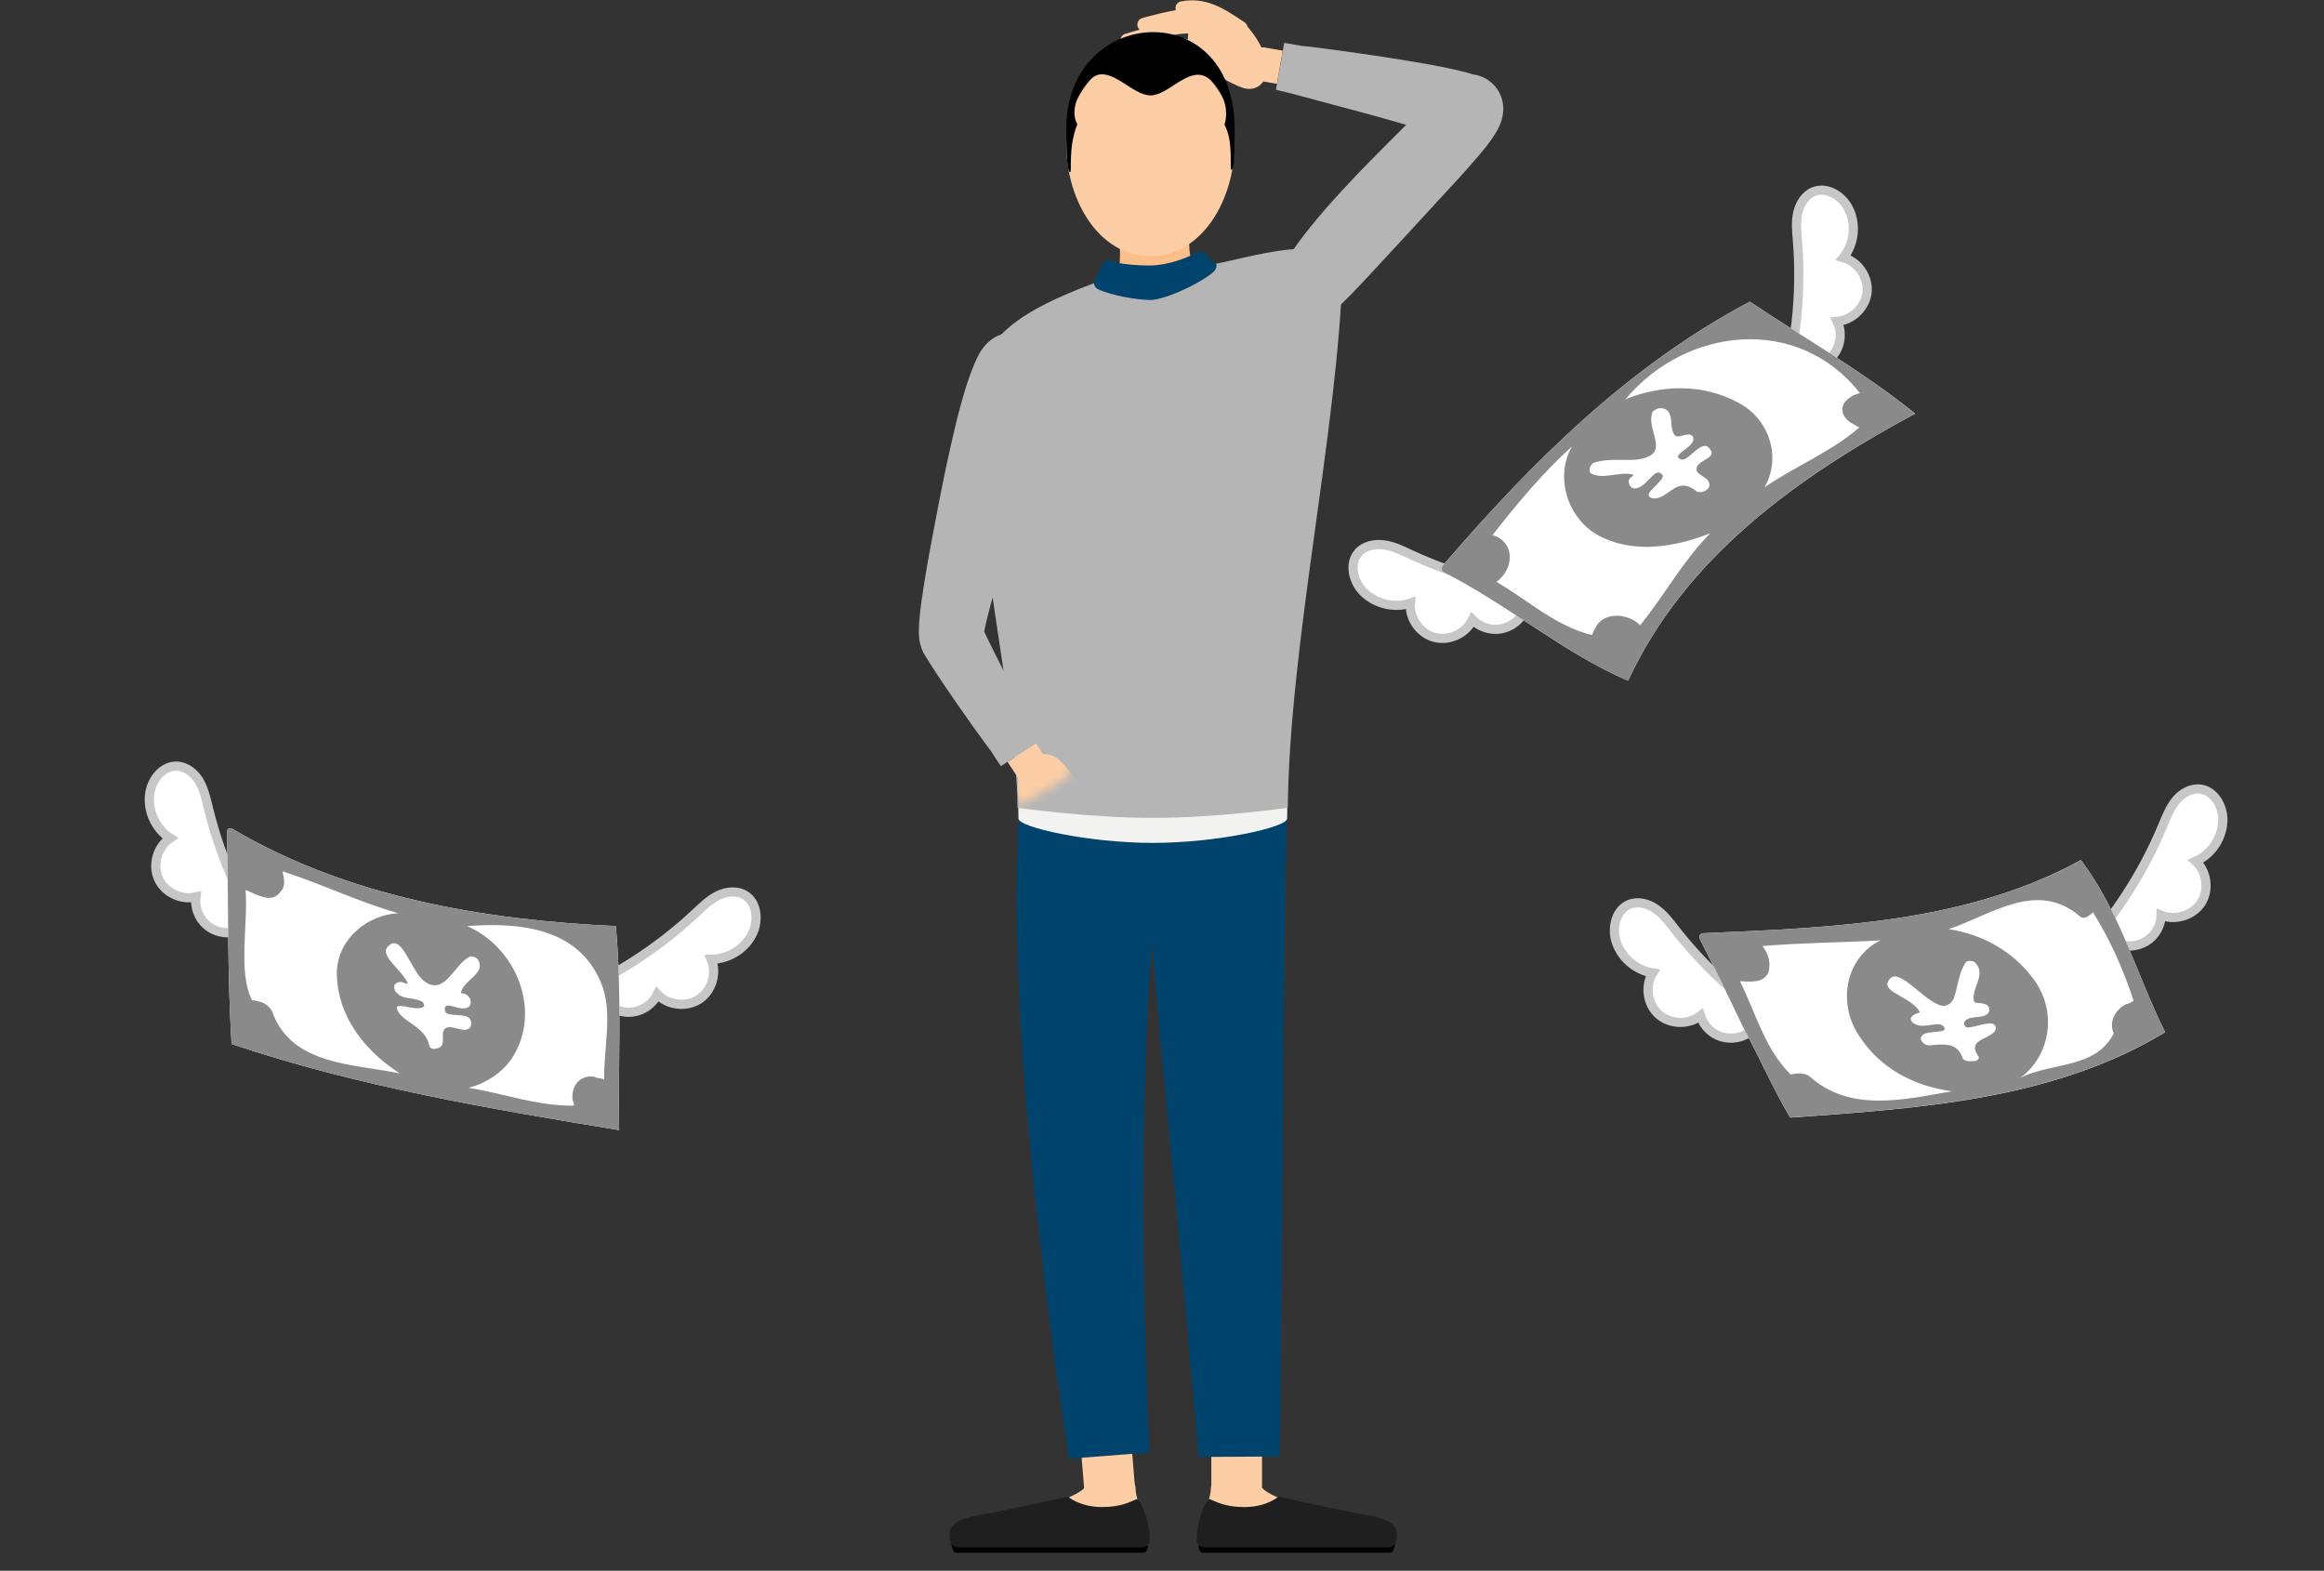 <svg width="253" height="171" viewBox="0 0 253 171" fill="none" xmlns="http://www.w3.org/2000/svg">
<rect x="0" y="0" width="253" height="171" fill="#333333" stroke="none"/>
<g clip-path="url(#clip0_2006_12943)">
<path d="M225.988 104.319C229.991 100.144 233.221 95.237 235.436 89.905C235.836 88.961 236.21 87.977 236.85 87.179C237.491 86.381 238.491 85.783 239.519 85.902C241.013 86.075 241.961 87.684 241.987 89.174C242.014 91.102 240.813 92.977 239.038 93.761C240.253 94.878 240.52 96.886 239.639 98.269C238.758 99.652 236.81 100.263 235.275 99.638C235.249 100.769 234.622 101.872 233.648 102.471C232.673 103.069 231.419 103.162 230.378 102.697" fill="white"/>
<path d="M225.988 104.319C229.991 100.144 233.221 95.237 235.436 89.905C235.836 88.961 236.21 87.977 236.85 87.179C237.491 86.381 238.491 85.783 239.519 85.902C241.013 86.075 241.961 87.684 241.987 89.174C242.014 91.102 240.813 92.977 239.038 93.761C240.253 94.878 240.52 96.886 239.639 98.269C238.758 99.652 236.81 100.263 235.275 99.638C235.249 100.769 234.622 101.872 233.648 102.471C232.673 103.069 231.419 103.162 230.378 102.697" stroke="#C7C7C7" stroke-miterlimit="10"/>
<path d="M195.326 112.616C190.348 109.651 185.945 105.768 182.382 101.221C181.755 100.41 181.128 99.572 180.287 98.974C179.447 98.375 178.326 98.069 177.378 98.455C175.991 99.013 175.497 100.822 175.87 102.271C176.351 104.133 178.019 105.635 179.927 105.915C179.046 107.311 179.326 109.319 180.554 110.422C181.782 111.526 183.81 111.606 185.118 110.582C185.451 111.672 186.345 112.563 187.439 112.882C188.534 113.201 189.775 112.962 190.655 112.231" fill="white"/>
<path d="M195.326 112.616C190.348 109.651 185.945 105.768 182.382 101.221C181.755 100.41 181.128 99.572 180.287 98.974C179.447 98.375 178.326 98.069 177.378 98.455C175.991 99.013 175.497 100.822 175.87 102.271C176.351 104.133 178.019 105.635 179.927 105.915C179.046 107.311 179.326 109.319 180.554 110.422C181.782 111.526 183.81 111.606 185.118 110.582C185.451 111.672 186.345 112.563 187.439 112.882C188.534 113.201 189.775 112.962 190.655 112.231" stroke="#C7C7C7" stroke-miterlimit="10"/>
<path d="M189.854 112.018C191.589 115.183 193.003 118.52 194.898 121.672C208.775 120.661 223.44 119.797 235.703 112.377C232.607 106.127 230.792 99.266 226.536 93.628C214.073 100.476 199.422 100.995 185.424 101.593C185.077 101.633 184.904 101.912 185.05 102.218C185.878 103.84 186.678 105.463 187.479 107.098" fill="white"/>
<path d="M226.55 93.628C214.087 100.476 199.435 100.995 185.438 101.593C185.091 101.633 184.917 101.912 185.064 102.218C185.891 103.84 186.692 105.463 187.493 107.098C188.28 108.734 189.067 110.369 189.854 112.005C191.589 115.169 193.004 118.507 194.898 121.659C208.776 120.648 223.44 119.784 235.703 112.364C232.608 106.114 230.793 99.253 226.536 93.615L226.55 93.628ZM196.94 117.137C196.606 116.898 196.166 116.872 195.659 116.858C195.405 116.885 195.165 116.925 194.952 116.991C192.11 114.185 191.162 110.303 189.414 106.819C190.548 106.872 192.003 107.058 192.523 105.848C192.803 104.851 192.523 103.814 191.869 102.989C196.193 102.63 200.383 102.617 204.706 102.378C200.983 104.226 200.076 108.933 202.171 112.417C204.479 116.26 208.349 118.254 212.512 118.8C207.375 119.677 201.397 121.193 196.953 117.137H196.94ZM215.381 114.97C215.488 115.196 215.354 115.396 215.114 115.489C214.54 115.555 213.846 115.608 213.646 115.169C213.072 113.388 211.445 113.693 210.07 113.8C209.496 113.866 208.736 113.135 209.336 112.643C210.057 112.151 211.978 112.537 211.671 111.858C211.151 110.941 209.363 112.218 208.255 111.353C207.602 110.742 208.429 110.382 209.016 110.21C208.189 108.587 205 108.069 205.52 106.899C206.427 104.864 209.096 108.68 211.124 109.412C211.791 109.691 212.392 109.305 212.659 108.774C213.193 107.377 213.166 105.941 214.073 104.678C214.313 104.585 214.594 104.585 214.874 104.678C216.475 105.981 214.434 107.696 214.927 109.066C215.034 109.292 216.182 109.053 216.502 109.625C216.609 109.851 216.595 110.063 216.462 110.276C215.848 110.994 214.514 110.462 213.886 111.18C213.753 111.393 213.846 111.832 214.193 111.858C215.221 111.832 217.116 110.874 217.276 111.858C217.302 113.162 213.9 112.922 215.368 114.983L215.381 114.97ZM231.407 109.345C230.166 109.984 229.579 111.406 230.112 112.497C228.151 116.406 223.307 115.608 219.931 117.35C223.347 114.81 223.921 109.984 221.372 106.58C219.144 103.534 215.714 101.673 212.125 101.154C216.622 99.678 221.692 95.756 226.363 99.705C226.79 100.184 227.377 99.758 227.857 99.332C229.752 102.364 231.18 105.596 232.261 108.92C232.261 109.026 231.794 109.239 231.407 109.345Z" fill="#8A8A8A"/>
<path d="M193.84 43.367C195.508 37.835 196.135 31.998 195.681 26.253C195.601 25.23 195.481 24.192 195.708 23.182C195.935 22.171 196.535 21.2 197.509 20.841C198.91 20.323 200.498 21.32 201.206 22.637C202.113 24.339 201.886 26.559 200.672 28.049C202.273 28.487 203.421 30.163 203.26 31.798C203.1 33.434 201.646 34.857 200.005 34.99C200.498 36.014 200.432 37.277 199.858 38.247C199.284 39.218 198.19 39.87 197.056 39.936" fill="white"/>
<path d="M193.84 43.367C195.508 37.835 196.135 31.998 195.681 26.253C195.601 25.23 195.481 24.192 195.708 23.182C195.935 22.171 196.535 21.2 197.509 20.841C198.91 20.323 200.498 21.32 201.206 22.637C202.113 24.339 201.886 26.559 200.672 28.049C202.273 28.487 203.421 30.163 203.26 31.798C203.1 33.434 201.646 34.857 200.005 34.99C200.498 36.014 200.432 37.277 199.858 38.247C199.284 39.218 198.19 39.87 197.056 39.936" stroke="#C7C7C7" stroke-miterlimit="10"/>
<path d="M170.329 64.656C164.551 64.27 158.84 62.807 153.596 60.374C152.662 59.935 151.728 59.47 150.701 59.324C149.673 59.177 148.539 59.403 147.872 60.175C146.884 61.305 147.271 63.14 148.259 64.257C149.54 65.693 151.715 66.278 153.543 65.653C153.396 67.288 154.557 68.964 156.158 69.389C157.759 69.815 159.601 68.964 160.295 67.461C161.082 68.272 162.296 68.671 163.417 68.459C164.538 68.246 165.539 67.475 165.979 66.424" fill="white"/>
<path d="M170.329 64.656C164.551 64.27 158.84 62.807 153.596 60.374C152.662 59.935 151.728 59.47 150.701 59.324C149.673 59.177 148.539 59.403 147.872 60.175C146.884 61.305 147.271 63.14 148.259 64.257C149.54 65.693 151.715 66.278 153.543 65.653C153.396 67.288 154.557 68.964 156.158 69.389C157.759 69.815 159.601 68.964 160.295 67.461C161.082 68.272 162.296 68.671 163.417 68.459C164.538 68.246 165.539 67.475 165.979 66.424" stroke="#C7C7C7" stroke-miterlimit="10"/>
<path d="M190.491 32.849C177.348 39.777 166.739 50.321 157.119 61.517C156.865 61.783 156.892 62.129 157.185 62.302C164.057 65.773 170.356 71.171 177.241 74.11C183.459 60.64 195.789 51.864 208.492 45.029C202.821 40.455 196.536 36.878 190.504 32.849H190.491Z" fill="white"/>
<path d="M190.491 32.849C177.348 39.777 166.739 50.321 157.119 61.517C156.865 61.783 156.892 62.129 157.185 62.302C164.057 65.773 170.356 71.171 177.241 74.11C183.459 60.64 195.789 51.864 208.492 45.029C202.821 40.455 196.536 36.878 190.504 32.849H190.491ZM178.549 68.06C177.254 66.757 174.545 66.504 173.638 68.419C173.491 68.645 173.398 68.884 173.318 69.137C169.355 68.179 166.326 65.32 162.91 63.352C164.791 61.983 165.045 59.057 162.483 58.246C165.138 54.869 167.914 51.505 171.116 48.619C169.248 51.917 170.622 56.385 173.932 58.246C177.788 60.361 182.365 59.563 186.181 58.06C183.192 61.079 181.204 64.815 178.549 68.073V68.06ZM184.687 51.146C184.753 51.704 185.821 51.917 186.021 52.489C186.448 53.313 185.074 53.832 184.62 53.446C182.485 51.704 181.564 54.483 179.936 54.244C178.335 53.911 181.497 52.276 180.95 51.678C180.216 50.747 179.456 52.768 178.268 53.127C177.681 53.313 177.361 52.967 177.294 52.409C177.334 51.97 177.921 51.784 177.815 51.678C176.374 51.279 174.719 52.196 173.331 51.611C172.904 51.491 172.971 50.733 173.438 50.414C175.52 49.617 178.148 50.6 179.763 49.523C181.151 48.553 179.189 46.399 179.923 44.803C180.123 44.617 180.39 44.484 180.684 44.431C182.605 44.431 181.471 46.864 182.458 47.476C182.792 47.715 184.073 46.864 184.34 47.635C184.58 48.726 181.884 49.457 182.899 49.975C183.806 50.494 185.327 47.409 186.234 49.005C186.862 49.936 184.553 50.135 184.7 51.132L184.687 51.146ZM192.106 53.034C193.974 49.736 192.586 45.601 189.277 43.859C185.421 41.745 180.87 41.864 176.947 43.473C183.566 35.548 195.762 34.232 202.487 42.808C202.487 42.808 201.913 42.888 201.526 43.194C200.259 43.912 200.232 45.188 201.513 46.04C201.86 46.172 202.073 46.412 202.42 46.532C199.338 49.204 195.522 50.707 192.119 53.034H192.106Z" fill="#8A8A8A"/>
<path d="M61.156 108.683C66.534 106.528 71.498 103.364 75.714 99.415C76.461 98.71 77.209 97.978 78.129 97.513C79.05 97.048 80.211 96.915 81.092 97.447C82.373 98.204 82.586 100.079 81.999 101.449C81.239 103.217 79.357 104.441 77.422 104.428C78.076 105.943 77.489 107.885 76.101 108.789C74.713 109.693 72.698 109.454 71.564 108.244C71.071 109.268 70.043 110.012 68.909 110.172C67.775 110.331 66.587 109.893 65.84 109.042" fill="white"/>
<path d="M61.156 108.683C66.534 106.528 71.498 103.364 75.714 99.415C76.461 98.71 77.209 97.978 78.129 97.513C79.05 97.048 80.211 96.915 81.092 97.447C82.373 98.204 82.586 100.079 81.999 101.449C81.239 103.217 79.357 104.441 77.422 104.428C78.076 105.943 77.489 107.885 76.101 108.789C74.713 109.693 72.698 109.454 71.564 108.244C71.071 109.268 70.043 110.012 68.909 110.172C67.775 110.331 66.587 109.893 65.84 109.042" stroke="#C7C7C7" stroke-miterlimit="10"/>
<path d="M29.786 103.683C26.477 98.949 24.062 93.59 22.687 87.992C22.447 86.995 22.22 85.971 21.713 85.08C21.206 84.189 20.299 83.458 19.271 83.405C17.777 83.338 16.576 84.788 16.323 86.264C15.989 88.152 16.896 90.213 18.524 91.25C17.15 92.168 16.576 94.109 17.23 95.625C17.884 97.141 19.712 98.032 21.326 97.646C21.18 98.776 21.633 99.96 22.487 100.704C23.341 101.449 24.582 101.728 25.676 101.436" fill="white"/>
<path d="M29.786 103.683C26.477 98.949 24.062 93.59 22.687 87.992C22.447 86.995 22.22 85.971 21.713 85.08C21.206 84.189 20.299 83.458 19.271 83.405C17.777 83.338 16.576 84.788 16.323 86.264C15.989 88.152 16.896 90.213 18.524 91.25C17.15 92.168 16.576 94.109 17.23 95.625C17.884 97.141 19.712 98.032 21.326 97.646C21.18 98.776 21.633 99.96 22.487 100.704C23.341 101.449 24.582 101.728 25.676 101.436" stroke="#C7C7C7" stroke-miterlimit="10"/>
<path d="M67.056 100.824C52.631 100.146 37.927 97.673 25.33 90.253C24.983 90.08 24.703 90.226 24.703 90.572C24.89 98.191 24.73 105.97 25.21 113.656C38.861 118.257 53.245 120.703 67.403 123.03C67.283 115.624 67.723 108.217 67.043 100.824H67.056Z" fill="white"/>
<path d="M67.056 100.824C52.631 100.146 37.927 97.673 25.33 90.253C24.983 90.08 24.703 90.226 24.703 90.572C24.89 98.191 24.73 105.97 25.21 113.656C38.861 118.257 53.245 120.703 67.403 123.03C67.283 115.624 67.723 108.217 67.043 100.824H67.056ZM29.654 110.145C29.387 109.64 28.88 109.175 28.186 109.028C27.932 108.949 27.679 108.909 27.439 108.895C25.877 105.784 27.025 100.691 26.731 96.888C27.972 97.353 29.614 98.497 30.588 97.008C31.135 96.423 30.908 95.598 30.748 94.854C35.018 96.223 39.061 98.204 43.358 99.415C40.035 99.601 36.846 102.127 36.672 105.717C36.606 110.531 39.701 114.414 43.531 116.86C38.501 115.81 31.709 115.996 29.64 110.145H29.654ZM50.857 112.073C50.27 112.246 49.442 111.754 48.788 111.834C47.801 112.047 48.468 113.244 48.081 113.842C47.801 114.214 46.8 114.414 46.72 113.762C46.306 111.794 43.865 111.276 43.278 109.999C42.77 108.816 45.186 110.212 46.146 109.6C46.24 109.534 46.106 109.201 46.04 109.108C45.146 108.523 43.971 108.869 43.251 108.151C42.957 107.951 42.637 107.193 43.304 106.954C43.731 106.768 44.011 107.114 44.412 107.087C43.785 105.571 41.289 104.082 42.21 103.058C43.771 101.382 44.719 105.837 46.28 106.888C48.522 108.43 49.509 104.76 51.257 104.108C51.524 104.108 51.777 104.215 51.978 104.388C53.072 105.97 50.416 106.635 50.163 108.137C50.977 108.071 51.591 109.028 51.044 109.6C50.163 110.305 48.321 108.723 48.428 109.946C48.495 110.757 50.003 110.292 50.923 110.717C51.457 111.023 51.431 111.901 50.843 112.073H50.857ZM62.399 120.371C58.369 120.397 54.82 119.028 51.017 118.429C52.925 117.924 54.753 116.767 55.834 115.039C58.996 109.933 56.154 103.111 50.857 100.824C56.715 100.372 62.919 101.077 65.388 106.888C66.789 110.092 65.708 113.988 65.775 117.525C65.481 117.326 64.974 117.432 64.734 117.233C63.4 116.967 62.306 117.937 62.319 119.374C62.212 119.772 62.706 120.384 62.386 120.344L62.399 120.371Z" fill="#8A8A8A"/>
<path d="M145.415 165.37C141.815 163.846 137.4 162.932 137.04 161.408C136.68 159.883 131.817 160.185 131.823 162.019C131.823 163.846 129.587 166.907 131.368 168.117C133.168 169.339 150.095 168.728 151.175 168.117C151.289 166.214 149.015 166.895 145.415 165.376V165.37Z" fill="#FDCEA5"/>
<path d="M151.895 167.814C151.895 167.512 131.008 166.901 130.648 167.512C130.427 167.884 130.471 168.369 130.541 168.69C130.585 168.892 130.787 169.037 131.027 169.037H151.326C151.459 169.037 151.579 168.967 151.63 168.867C151.737 168.64 151.901 168.23 151.901 167.821L151.895 167.814Z" fill="black"/>
<path d="M131.672 163.19C132.361 163.48 133.371 164.066 135.474 164.066C137.893 164.066 139.182 162.932 139.182 162.932C139.182 162.932 145.144 164.236 147.228 164.652C149.306 165.068 152.066 165.238 152.066 166.996C152.066 167.581 152.066 168.457 151.03 168.457H131.123C130.662 168.457 130.289 168.142 130.289 167.752V167.292C130.289 165.943 131.129 163.424 131.672 163.197V163.19Z" fill="#1F1F1F"/>
<path d="M110.028 165.37C113.628 163.846 118.043 162.932 118.403 161.408C118.763 159.883 123.626 160.185 123.619 162.019C123.613 163.852 125.855 166.907 124.074 168.117C122.274 169.339 105.348 168.728 104.268 168.117C104.154 166.214 106.428 166.895 110.028 165.376V165.37Z" fill="#FDCEA5"/>
<path d="M103.547 167.814C103.547 167.512 124.434 166.901 124.794 167.512C125.015 167.884 124.971 168.369 124.901 168.69C124.857 168.892 124.655 169.037 124.415 169.037H104.116C103.983 169.037 103.863 168.967 103.813 168.867C103.705 168.64 103.541 168.23 103.541 167.821L103.547 167.814Z" fill="black"/>
<path d="M123.771 163.19C123.082 163.48 122.072 164.066 119.969 164.066C117.55 164.066 116.261 162.932 116.261 162.932C116.261 162.932 110.299 164.236 108.215 164.652C106.137 165.068 103.377 165.238 103.377 166.996C103.377 167.581 103.377 168.457 104.413 168.457H124.32C124.781 168.457 125.154 168.142 125.154 167.752V167.292C125.154 165.943 124.314 163.424 123.771 163.197V163.19Z" fill="#1F1F1F"/>
<path d="M140.086 88.581C140.149 86.893 139.499 85.368 138.412 84.285C137.326 83.189 135.81 82.571 134.08 82.426L130.417 82.155C128.654 82.004 127.006 82.829 125.869 84.07C124.726 85.318 124.082 87 124.202 88.795L124.24 89.325C125.105 100.431 126.166 111.349 127.183 122.317C128.206 133.272 129.261 144.215 130.189 155.145L130.473 158.61L139.259 158.566L139.328 155.051C139.511 144.007 139.568 133.039 139.657 122.065C139.751 111.109 139.808 100.097 140.061 89.28L140.08 88.594L140.086 88.581Z" fill="#00446D"/>
<path d="M137.389 162.119V158.573L131.869 158.604V162.082C131.869 162.699 132.362 163.203 132.987 163.216L136.252 163.266C136.878 163.278 137.389 162.762 137.396 162.119H137.389Z" fill="#FDCEA5"/>
<path d="M126.633 91.958C126.848 90.339 126.443 88.858 125.528 87.63C124.606 86.401 123.185 85.438 121.479 85.11L117.867 84.43C116.13 84.096 114.443 84.568 113.136 85.645C112.485 86.181 111.923 86.868 111.507 87.655C111.096 88.442 110.888 89.312 110.837 90.251L110.812 90.805C110.357 102.031 111.077 112.766 112.018 123.482C112.978 134.186 114.298 144.782 115.852 155.341L116.37 158.812L125.13 158.132L124.972 154.692C124.542 144.215 124.347 133.72 124.505 123.293C124.675 112.899 125.105 102.447 126.538 92.613L126.633 91.964V91.958Z" fill="#00446D"/>
<path d="M123.544 161.716L123.259 158.27L117.752 158.699L118.036 162.189C118.087 162.812 118.636 163.272 119.261 163.216L122.514 162.913C123.133 162.85 123.594 162.327 123.544 161.716Z" fill="#FDCEA5"/>
<path d="M144.833 30.49C145.332 28.556 142.231 26.981 137.627 29.262C127.919 35.032 123.498 34.472 115.509 34.472C111.82 35.051 108.662 38.012 108.688 40.11C109.881 52.13 111.075 64.157 112.269 76.177H138.713C140.292 60.54 141.075 45.837 144.833 30.49Z" fill="#FDBE89"/>
<path d="M129.423 25.967C128.097 26.565 123.107 26.811 121.907 26.502C122.008 29.677 122.034 33.079 115.516 34.478C119.507 35.813 121.503 36.488 125.495 37.823C129.493 36.488 132.815 33.212 137.634 29.268C129.669 32.884 129.543 28.921 129.429 25.973L129.423 25.967Z" fill="#FDBE89"/>
<path d="M125.495 91.763C118.465 91.763 110.817 90.049 110.874 89.104C110.874 89.104 110.735 83.51 111.101 81.374C111.467 79.245 112.276 76.17 112.276 76.17H138.72C138.72 76.17 139.674 79.528 139.939 81.374C140.249 83.516 140.122 89.104 140.122 89.104C140.179 90.049 132.531 91.763 125.501 91.763H125.495Z" fill="#F2F2F0"/>
<path d="M146.167 29.551C145.137 24.43 133.908 28.865 130.642 28.965C130.428 29.526 130.314 29.816 130.087 30.389C126.285 31.744 124.693 31.391 121.541 31.391C121.339 30.868 121.232 30.61 121.03 30.087C118.346 31.221 109.225 33.93 107.388 38.869C104.046 51.557 110.716 74.772 110.773 87.945C110.773 87.945 118.535 89.041 125.482 89.041C132.43 89.041 140.192 87.945 140.192 87.945C140.394 69.902 145.592 47.059 146.16 29.545L146.167 29.551Z" fill="#B5B5B5"/>
<path d="M130.359 27.403C129.468 28.046 127.024 28.902 125.243 28.902C123.462 28.902 121.478 28.707 120.689 28.31C119.874 28.31 119.862 29.507 119.23 30.377C118.958 30.748 119.104 31.278 119.521 31.479C120.973 32.172 123.841 32.657 125.243 32.657C126.645 32.657 130.226 31.108 131.956 29.728C132.455 29.331 132.601 28.789 132.241 28.606C131.413 28.178 131.306 27.113 130.359 27.403Z" fill="#00446D"/>
<path d="M130.227 6.355C130.536 6.765 130.915 7.092 131.313 7.395C131.711 7.697 132.147 7.955 132.576 8.214C133.006 8.472 133.448 8.711 133.89 8.945C134.338 9.171 134.793 9.386 135.279 9.556C136.612 10.009 137.742 9.178 137.919 7.823C137.995 7.231 137.919 6.626 137.73 6.097C137.553 5.618 137.345 5.19 137.123 4.768C136.89 4.352 136.637 3.949 136.347 3.564C136.056 3.18 135.74 2.802 135.361 2.462C134.976 2.122 134.534 1.794 134.035 1.567C132.058 0.679 129.911 1.832 129.431 3.344C129.121 4.32 129.5 5.379 130.233 6.368L130.227 6.355Z" fill="#FDCEA5"/>
<path d="M130.738 6.185C130.612 6.185 130.486 6.154 130.372 6.091C129.538 5.618 125.964 5.24 124.435 5.574C124.037 5.656 123.639 5.41 123.551 5.013C123.462 4.617 123.715 4.22 124.113 4.138C125.768 3.779 129.797 4.075 131.098 4.812C131.452 5.013 131.578 5.467 131.376 5.82C131.237 6.059 130.991 6.192 130.732 6.192L130.738 6.185Z" fill="#FDCEA5"/>
<path d="M134.294 8.686C134.294 8.686 134.237 8.686 134.212 8.686C133.625 8.636 133.031 8.548 132.412 8.453C131.149 8.271 129.848 8.075 128.364 8.157C127.871 8.189 127.416 7.798 127.385 7.288C127.353 6.777 127.745 6.343 128.256 6.311C129.93 6.217 131.389 6.431 132.677 6.62C133.258 6.708 133.82 6.79 134.37 6.84C134.882 6.885 135.254 7.332 135.21 7.842C135.166 8.321 134.762 8.68 134.288 8.68L134.294 8.686Z" fill="#FDCEA5"/>
<path d="M122.717 5.127C122.395 5.127 122.098 4.913 122.003 4.585C121.896 4.195 122.123 3.785 122.521 3.678C122.938 3.565 123.38 3.432 123.835 3.294C126.165 2.607 128.805 1.826 130.624 2.311C131.022 2.418 131.256 2.821 131.148 3.218C131.041 3.609 130.643 3.848 130.245 3.741C128.824 3.363 126.298 4.113 124.264 4.711C123.803 4.85 123.355 4.982 122.925 5.102C122.862 5.121 122.793 5.127 122.729 5.127H122.717Z" fill="#FDCEA5"/>
<path d="M124.556 3.413C124.227 3.413 123.93 3.193 123.842 2.859C123.741 2.462 123.974 2.059 124.372 1.958L124.65 1.882C127.126 1.234 130.208 0.433 132.052 1.309C132.419 1.486 132.577 1.92 132.406 2.292C132.229 2.664 131.794 2.821 131.421 2.645C130.057 2.002 127.031 2.79 125.023 3.312L124.739 3.388C124.676 3.407 124.612 3.413 124.549 3.413H124.556Z" fill="#FDCEA5"/>
<path d="M135.07 3.772C134.938 3.772 134.799 3.735 134.679 3.659C134.483 3.533 134.268 3.394 134.047 3.25C132.664 2.33 130.946 1.183 128.856 1.605C128.458 1.687 128.066 1.429 127.984 1.026C127.902 0.629 128.161 0.238 128.565 0.156C131.249 -0.385 133.34 1.007 134.868 2.021C135.077 2.16 135.279 2.292 135.468 2.412C135.816 2.632 135.917 3.086 135.702 3.432C135.563 3.653 135.323 3.779 135.077 3.779L135.07 3.772Z" fill="#FDCEA5"/>
<path d="M125.231 27.888C131.54 27.888 135.26 20.171 134.237 13.323C134.237 13.323 132.279 5.606 125.237 5.606C118.195 5.606 116.237 13.323 116.237 13.323C115.214 20.171 118.921 27.888 125.231 27.888Z" fill="#FDCEA5"/>
<path d="M134.407 14.022C134.407 -0.625 116.072 0.616 116.072 14.022C116.072 15.081 116.072 18.741 116.502 18.741C116.729 18.741 116.243 16.127 117.285 13.518C116.236 11.691 118.03 8.907 119.167 8.296C121.043 7.275 123.317 10.387 125.237 10.387C127.157 10.387 129.209 7.433 131.167 8.296C132.31 8.806 134.047 11.168 133.302 13.581C134.312 15.352 133.832 18.483 134.053 18.483C134.483 18.483 134.407 15.087 134.407 14.029V14.022Z" fill="black"/>
<path d="M153.349 13.323C151.315 15.364 148.586 18.042 146.104 20.738C143.616 23.422 141.38 26.168 140.161 28.14C139.782 28.726 139.492 29.249 139.296 29.665C138.595 31.782 139.214 33.552 140.37 34.364C141.538 35.177 143.098 35.24 144.664 34.239C145.056 33.986 145.53 33.577 146.092 33.035C147.62 31.58 149.85 29.11 152.237 26.54C154.643 23.926 157.138 21.21 158.926 19.27C159.462 18.678 160.163 17.909 160.991 16.933C161.408 16.435 161.856 15.9 162.368 15.181C162.5 14.992 162.633 14.791 162.784 14.552C162.936 14.293 163.094 14.041 163.296 13.562C163.385 13.348 163.511 13.021 163.593 12.554C163.618 12.416 163.631 12.271 163.643 12.126L163.656 11.912C163.656 11.811 163.656 11.691 163.643 11.584C163.625 11.364 163.593 11.137 163.542 10.923C163.486 10.69 163.366 10.362 163.233 10.104C162.968 9.568 162.538 9.102 162.064 8.756C161.881 8.63 161.686 8.523 161.49 8.428C161.281 8.327 161.067 8.252 160.959 8.226C160.82 8.189 160.681 8.151 160.542 8.126C160.391 8.094 160.264 8.082 160.189 8.075L159.917 8.056H159.778H159.709H159.677C159.361 7.987 162.38 8.642 161.104 8.365C160.77 8.252 160.435 8.132 160.094 8.019C159.759 7.911 159.519 7.867 159.229 7.785C158.654 7.628 158.123 7.527 157.58 7.407C156.5 7.181 155.427 6.985 154.365 6.803C152.243 6.437 150.165 6.122 148.328 5.858C144.652 5.328 141.93 4.988 141.784 5.007C139.915 4.686 139.807 4.667 139.807 4.667L138.904 9.77C138.904 9.77 139.567 9.934 140.837 10.249C142.523 10.702 145.473 11.49 148.77 12.372C150.418 12.819 152.142 13.31 153.816 13.808C154.643 14.06 155.471 14.312 156.229 14.57C156.999 14.791 157.694 15.163 157.997 15.2L158.022 15.15L158.035 15.125C158.768 14.174 156.412 17.223 159.683 12.983V12.951V12.888V12.762C159.683 12.674 159.69 12.592 159.702 12.504C159.74 12.309 159.721 12.239 159.772 12.107C159.829 11.969 159.81 11.95 159.873 11.874C159.886 11.849 159.93 11.811 159.904 11.83C159.854 11.905 159.26 11.874 158.515 11.534C158.307 11.452 158.168 11.364 157.928 11.257C157.694 11.149 157.473 11.03 157.252 10.904L156.513 10.482L156.33 10.375C156.304 10.394 156.26 10.444 156.203 10.507C155.957 10.784 155.591 11.168 155.237 11.515C154.479 12.258 153.841 12.888 153.361 13.361L153.349 13.323Z" fill="#B5B5B5"/>
<path d="M136.978 8.775L139.006 9.127L139.643 5.511L137.603 5.158C137.149 5.083 136.719 5.385 136.643 5.833L136.309 7.823C136.233 8.277 136.53 8.699 136.984 8.781L136.978 8.775Z" fill="#FDCEA5"/>
<path d="M109.529 59.747C110.818 54.423 112.851 46.089 113.344 42.05C113.439 41.395 113.496 40.847 113.508 40.419C113.129 36.311 109.131 34.736 106.82 38.157C106.536 38.579 106.239 39.203 105.929 39.984C104.275 43.947 102.595 52.64 101.672 57.554C101.42 58.896 101.009 60.994 100.611 63.476C100.416 64.736 100.207 66.028 100.081 67.577C100.049 67.962 100.024 68.39 100.03 68.951L100.062 69.461L100.074 69.587C100.074 69.625 100.074 69.656 100.106 69.789C100.144 70.003 100.201 70.223 100.27 70.438C100.34 70.652 100.422 70.86 100.517 71.049L100.592 71.175L100.731 71.401C101.104 72.013 101.477 72.586 101.843 73.159C104.799 77.626 107.565 81.374 107.856 81.733C108.898 83.321 108.955 83.409 108.955 83.409L113.306 80.587C113.306 80.587 113.091 80.221 112.296 78.879C111.544 77.38 109.251 73.147 107.199 68.882L106.839 68.1L106.75 67.905L106.706 67.811L106.693 67.785C109.422 66.33 102.967 69.763 103.643 69.398L103.675 69.379L103.738 69.341C103.826 69.291 103.915 69.247 104.003 69.209C104.186 69.14 104.376 69.096 104.565 69.083C104.773 69.058 104.881 69.133 105.266 69.045C105.595 69.001 105.917 68.963 106.245 68.938L106.738 68.913H106.984H107.098C107.098 69.007 107.123 68.875 107.136 68.8L107.192 68.516C107.249 68.277 107.3 68.031 107.35 67.792C107.59 66.765 107.887 65.675 108.165 64.661C108.727 62.626 109.245 60.855 109.523 59.728L109.529 59.747Z" fill="#B5B5B5"/>
<path d="M113.9 82.659L112.776 80.939L109.688 82.943L110.824 84.675C111.077 85.059 111.595 85.166 111.974 84.915L113.66 83.799C114.045 83.547 114.153 83.037 113.9 82.659Z" fill="#FDCEA5"/>
<mask id="mask0_2006_12943" style="mask-type:luminance" maskUnits="userSpaceOnUse" x="109" y="77" width="11" height="11">
<path d="M110.337 87.819C110.337 87.819 118.263 84.776 119.179 80.517L109.73 77.172L110.343 87.819H110.337Z" fill="white"/>
</mask>
<g mask="url(#mask0_2006_12943)">
<path d="M118.472 88.178C118.44 87.661 118.282 87.195 118.093 86.735C117.897 86.275 117.638 85.841 117.373 85.406C117.114 84.971 116.817 84.549 116.52 84.127C116.205 83.711 115.882 83.296 115.503 82.905C114.455 81.834 112.737 81.809 111.663 82.855C111.19 83.314 110.918 83.907 110.855 84.511C110.798 85.06 110.805 85.582 110.817 86.099C110.842 86.616 110.874 87.126 110.943 87.63C111.007 88.134 111.076 88.638 111.202 89.117C111.335 89.596 111.506 90.062 111.802 90.484C112.965 92.141 115.251 92.55 116.918 91.391C117.998 90.635 118.548 89.4 118.485 88.172L118.472 88.178Z" fill="#FDCEA5"/>
<path d="M120.6 89.325C120.461 89.325 120.316 89.293 120.177 89.224C118.769 88.506 117.607 87.598 116.583 86.798C116.04 86.376 115.529 85.973 115.017 85.627C114.594 85.337 114.48 84.763 114.771 84.341C115.055 83.919 115.636 83.806 116.059 84.096C116.621 84.48 117.158 84.896 117.727 85.343C118.731 86.131 119.773 86.943 121.023 87.579C121.478 87.813 121.661 88.373 121.428 88.827C121.263 89.148 120.935 89.331 120.6 89.331V89.325Z" fill="#FDCEA5"/>
</g>
</g>
<defs>
<clipPath id="clip0_2006_12943">
<rect width="252" height="170" fill="white" transform="translate(0.029 0.035)"/>
</clipPath>
</defs>
</svg>
